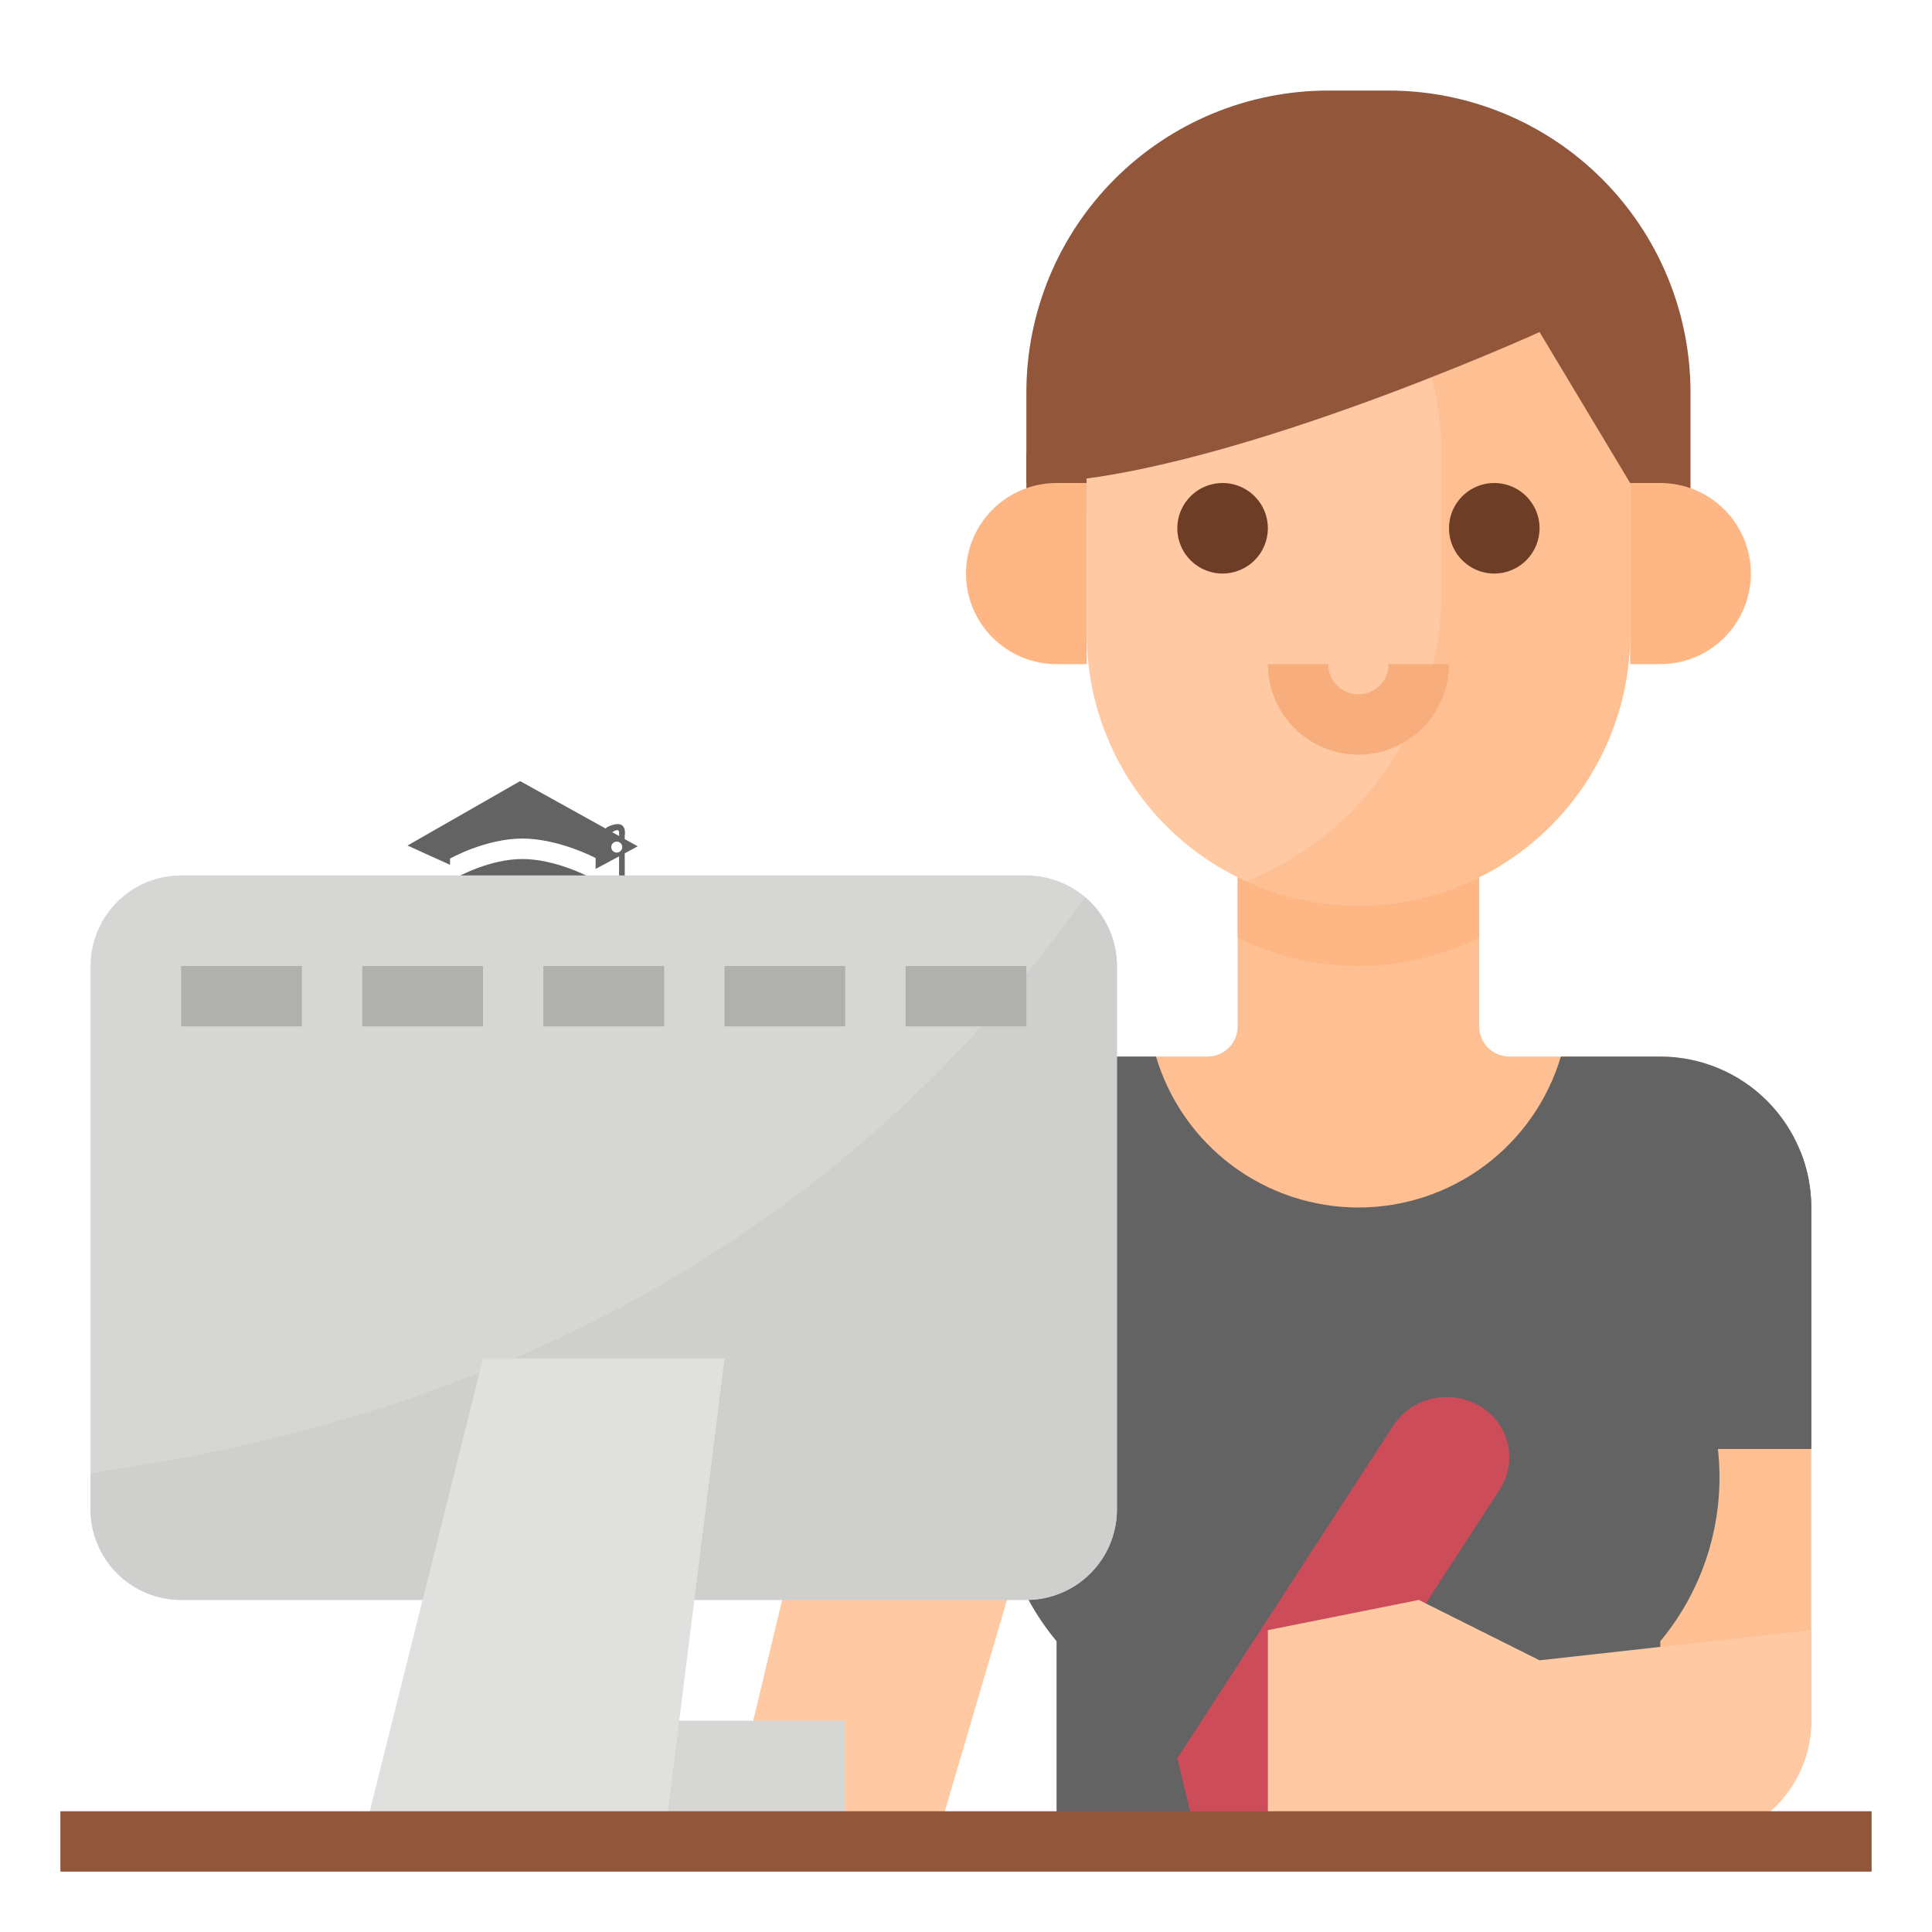 <?xml version="1.0" encoding="UTF-8"?> <svg xmlns="http://www.w3.org/2000/svg" width="512" height="512" viewBox="0 0 512 512" fill="none"> <path d="M161.79 294.367L161.555 293.563C161.441 293.175 161.063 292.937 160.674 292.986L160.426 291.128L159.913 287.28C159.913 287.28 159.913 287.28 159.913 287.279L159.853 286.832C159.584 284.811 158.331 283.054 156.268 282.023L153.851 280.814C153.459 280.619 153.16 280.87 152.873 281.19L147.568 279.238C146.563 278.903 145.885 277.963 145.885 276.903V272.934L151.186 270.725C153.938 269.578 155.73 266.889 155.73 263.908V252.832C155.73 249.433 152.975 244.216 149.576 244.216H127.423C124.024 244.216 121.269 249.433 121.269 252.832V263.908C121.269 266.889 123.062 269.578 125.814 270.725L131.115 272.934V276.903C131.115 277.962 130.437 278.903 129.432 279.238L124.127 281.19C123.84 280.87 123.541 280.618 123.149 280.814L120.732 282.023C118.669 283.054 117.416 284.81 117.147 286.832L117.087 287.279C117.087 287.279 117.087 287.279 117.087 287.28L116.574 291.128L116.326 292.986C115.937 292.936 115.559 293.174 115.445 293.563L115.21 294.367C115.085 294.798 115.332 295.248 115.763 295.374L115.999 295.443L115.674 297.881C115.378 300.094 117.1 302.061 119.333 302.061H157.667C159.9 302.061 161.622 300.094 161.326 297.881L161.001 295.443L161.238 295.374C161.668 295.249 161.915 294.798 161.79 294.367Z" fill="#F6B47B"></path> <path d="M131.115 272.677V276.903C131.115 277.779 130.651 278.572 129.923 279.011C139.731 280.705 145.337 273.349 145.846 272.677H131.115Z" fill="#E2A071"></path> <path d="M151.186 270.725L143.233 274.038C141.733 274.663 140.124 274.985 138.5 274.985C136.875 274.985 135.266 274.663 133.766 274.038L125.814 270.725C123.062 269.578 121.269 266.889 121.269 263.908V252.832C121.269 249.433 124.025 244.216 127.423 244.216H149.576C152.975 244.216 155.73 249.433 155.73 252.832V263.908C155.73 266.889 153.938 269.578 151.186 270.725Z" fill="#FDC88E"></path> <path d="M129.885 260.216C129.208 260.216 128.654 259.662 128.654 258.985V257.754C128.654 257.078 129.208 256.524 129.885 256.524C130.562 256.524 131.115 257.078 131.115 257.754V258.985C131.115 259.662 130.562 260.216 129.885 260.216Z" fill="#623F33"></path> <path d="M147.115 260.216C146.438 260.216 145.884 259.662 145.884 258.985V257.754C145.884 257.078 146.438 256.524 147.115 256.524C147.792 256.524 148.346 257.078 148.346 257.754V258.985C148.346 259.662 147.792 260.216 147.115 260.216Z" fill="#623F33"></path> <path d="M138.5 268.865C136.312 268.865 134.265 268.326 132.885 267.387C132.323 267.005 132.177 266.239 132.559 265.677C132.941 265.116 133.707 264.97 134.269 265.352C135.237 266.01 136.818 266.403 138.5 266.403C140.181 266.403 141.763 266.01 142.73 265.352C143.293 264.969 144.058 265.116 144.44 265.677C144.823 266.239 144.677 267.005 144.115 267.387C142.735 268.326 140.688 268.865 138.5 268.865Z" fill="#E2A071"></path> <path d="M121.269 254.238V263.908C121.269 266.889 123.062 269.578 125.814 270.725L133.766 274.038C134.155 274.2 134.552 274.34 134.954 274.461C131.44 271.89 129.101 269.643 127.73 268.173C126.733 267.104 126.192 265.693 126.192 264.231V257.353C129.715 256.123 138.83 252.084 138.956 245.447C138.968 244.82 138.959 244.261 138.931 243.762C133.139 251.68 125.114 253.756 121.269 254.238Z" fill="#F6B47B"></path> <path d="M159.807 271.614C159.807 269.007 157.657 267.905 157.657 265.684C157.657 263.463 160.45 262.866 160.45 259.537C160.45 257.311 159.459 255.583 158.801 253.991C162.551 237.736 148.482 230.678 144.653 230.678C140.654 230.678 138.5 231.909 138.5 231.909C138.5 231.909 136.346 230.678 132.346 230.678C128.517 230.678 114.448 237.736 118.199 253.991C117.541 255.583 116.549 257.311 116.549 259.537C116.549 262.866 119.343 263.463 119.343 265.684C119.343 267.904 117.193 269.007 117.193 271.614C117.193 274.222 119.263 275.485 119.936 277.447C120.244 278.344 119.885 281.036 119.885 281.036C119.885 281.036 122.077 277.419 120.923 274.096C119.77 270.773 121.108 270.415 122.154 268.964C123.731 266.777 123.517 264.323 122.229 261.938C121.398 260.398 121.617 258.91 122.782 257.875C124.009 256.784 124.297 254.903 124.298 254.891C130.125 253.185 138.5 249.768 138.5 244.216C138.5 249.768 146.874 253.185 152.701 254.891C152.703 254.903 152.99 256.784 154.217 257.875C155.383 258.91 155.602 260.398 154.77 261.938C153.482 264.323 153.268 266.777 154.845 268.964C155.891 270.415 157.23 270.773 156.076 274.096C154.922 277.418 157.114 281.036 157.114 281.036C157.114 281.036 156.755 278.344 157.063 277.447C157.736 275.485 159.807 274.222 159.807 271.614Z" fill="#6E4439"></path> <path d="M159.853 286.832C159.584 284.81 158.331 283.054 156.268 282.023L153.851 280.814C153.404 280.591 153.078 280.95 152.751 281.329C146.192 288.933 138.5 292.216 138.5 292.216H138.5H138.5C138.5 292.216 130.808 288.933 124.249 281.329C123.922 280.95 123.596 280.591 123.149 280.814L120.732 282.023C118.669 283.054 117.416 284.811 117.147 286.832L116.145 294.345C119.396 295.465 124.962 297.138 124.962 297.138V302.061H152.038V297.138C152.038 297.138 157.603 295.465 160.855 294.345L159.853 286.832Z" fill="#636363"></path> <path d="M124.931 296.762C124.856 295.298 124.367 293.884 123.485 292.707L117.707 285.004C117.428 285.578 117.232 286.189 117.146 286.832L116.171 294.149L124.931 296.762Z" fill="#43A0C5"></path> <path d="M115.21 294.367C115.084 294.798 115.331 295.249 115.762 295.374L124.962 298.058V297.138C124.962 296.556 124.87 295.987 124.737 295.428L116.452 293.011C116.021 292.886 115.57 293.133 115.445 293.563L115.21 294.367Z" fill="#258CAC"></path> <path d="M152.068 296.762C152.143 295.298 152.632 293.884 153.515 292.707L159.292 285.004C159.571 285.578 159.767 286.189 159.853 286.832L160.829 294.149L152.068 296.762Z" fill="#43A0C5"></path> <path d="M161.79 294.367C161.915 294.798 161.668 295.249 161.238 295.374L152.038 298.058V297.138C152.038 296.556 152.129 295.987 152.263 295.428L160.548 293.011C160.978 292.886 161.429 293.133 161.555 293.563L161.79 294.367Z" fill="#258CAC"></path> <path d="M132.346 230.678C128.517 230.678 114.448 237.736 118.199 253.991C117.541 255.583 116.549 257.311 116.549 259.537C116.549 262.866 119.343 263.463 119.343 265.684C119.343 267.904 117.193 269.007 117.193 271.614C117.193 274.222 119.263 275.485 119.936 277.447C120.244 278.344 119.885 281.036 119.885 281.036C119.885 281.036 122.077 277.419 120.923 274.096C119.77 270.773 121.108 270.415 122.154 268.964C123.731 266.777 123.517 264.323 122.229 261.938C121.398 260.398 121.617 258.91 122.782 257.875C124.009 256.784 124.297 254.903 124.298 254.891L124.297 254.891C124.298 254.891 124.298 254.891 124.298 254.891C120.822 238.889 134.683 231.922 138.5 231.91V231.909C138.5 231.909 136.346 230.678 132.346 230.678Z" fill="#5E342E"></path> <g filter="url(#filter0_d)"> <path d="M121.256 228.411V237.971C121.256 237.971 130.424 234.152 138.552 234.152C146.681 234.152 155.85 237.971 155.85 237.971V228.277C155.85 228.277 147.104 223.651 138.417 223.651C129.733 223.648 121.256 228.411 121.256 228.411Z" fill="#636363"></path> </g> <path d="M165.562 226.134L169.001 224.284L165.562 222.38V221.476C165.562 221.476 166.53 216.564 161.025 219.132C160.745 219.285 160.595 219.439 160.533 219.59L137.831 207L108 224.073L119.265 229.19V227.53C119.265 227.53 128.717 222.223 138.405 222.223C148.092 222.223 157.841 227.381 157.841 227.381V230.281L164.061 226.94C164.061 230.809 164.061 239.084 164.061 240.465H161.99V245.272L164.744 243.369L167.8 245.272V240.463H165.562V226.134ZM164.059 220.641C164.059 220.757 164.059 221.077 164.059 221.546L162.244 220.54C162.906 220.101 164.059 219.493 164.059 220.641ZM163.445 225.945C162.642 225.945 161.988 225.295 161.988 224.492C161.988 223.689 162.642 223.037 163.445 223.037C164.25 223.037 164.9 223.689 164.9 224.492C164.9 225.295 164.25 225.945 163.445 225.945Z" fill="#636363"></path> <path d="M272 120H288V136H272V120Z" fill="#92563A"></path> <path d="M480 320V456C480 464.487 476.629 472.626 470.627 478.627C464.626 484.629 456.487 488 448 488H288V352L248 488H192L233.94 312.72C235.641 303.531 240.506 295.227 247.69 289.25C254.874 283.273 263.925 280 273.27 280H320C322.122 280 324.157 279.157 325.657 277.657C327.157 276.157 328 274.122 328 272V216H392V272C392 274.122 392.843 276.157 394.343 277.657C395.843 279.157 397.878 280 400 280H440C450.609 280 460.783 284.214 468.284 291.716C475.786 299.217 480 309.391 480 320Z" fill="#FEC093"></path> <path d="M392 216V248.51C382.052 253.437 371.101 256 360 256C348.899 256 337.948 253.437 328 248.51V216H392Z" fill="#FEB784"></path> <path d="M192 488H248L279.704 380.205L220.635 368.329L192 488Z" fill="#FEC9A3"></path> <path d="M280 128H288V176H280C273.635 176 267.53 173.471 263.029 168.971C258.529 164.47 256 158.365 256 152C256 145.635 258.529 139.53 263.029 135.029C267.53 130.529 273.635 128 280 128Z" fill="#FEB784"></path> <path d="M432 112V168C432 187.096 424.414 205.409 410.912 218.912C397.409 232.414 379.096 240 360 240C340.904 240 322.591 232.414 309.088 218.912C295.586 205.409 288 187.096 288 168V112C287.996 103.594 289.648 95.27 292.863 87.503C296.078 79.737 300.792 72.68 306.736 66.736C312.68 60.792 319.737 56.078 327.503 52.863C335.27 49.648 343.594 47.996 352 48H368C384.974 48 401.253 54.743 413.255 66.745C425.257 78.748 432 95.026 432 112Z" fill="#FEC9A3"></path> <path d="M432 112V168C431.995 180.04 428.973 191.887 423.209 202.457C417.444 213.027 409.122 221.984 399.003 228.508C388.884 235.032 377.291 238.916 365.284 239.804C353.277 240.691 341.238 238.555 330.27 233.59C345.554 227.451 358.65 216.878 367.873 203.231C377.096 189.585 382.023 173.491 382.02 157.02V120.36C382.012 105.899 378.207 91.694 370.985 79.166C363.764 66.638 353.379 56.225 340.87 48.97C344.544 48.322 348.269 47.997 352 48H368C384.974 48 401.253 54.743 413.255 66.745C425.257 78.748 432 95.026 432 112V112Z" fill="#FEC093"></path> <path d="M324 152C321.627 152 319.307 151.296 317.333 149.978C315.36 148.659 313.822 146.785 312.913 144.592C312.005 142.399 311.768 139.987 312.231 137.659C312.694 135.331 313.836 133.193 315.515 131.515C317.193 129.836 319.331 128.694 321.659 128.231C323.987 127.768 326.399 128.005 328.592 128.913C330.785 129.822 332.659 131.36 333.978 133.333C335.296 135.307 336 137.627 336 140C335.997 143.182 334.731 146.232 332.481 148.481C330.232 150.731 327.182 151.997 324 152V152Z" fill="#6E3D26"></path> <path d="M396 152C393.627 152 391.307 151.296 389.333 149.978C387.36 148.659 385.822 146.785 384.913 144.592C384.005 142.399 383.768 139.987 384.231 137.659C384.694 135.331 385.836 133.193 387.515 131.515C389.193 129.836 391.331 128.694 393.659 128.231C395.987 127.768 398.399 128.005 400.592 128.913C402.785 129.822 404.659 131.36 405.978 133.333C407.296 135.307 408 137.627 408 140C407.997 143.182 406.731 146.232 404.481 148.481C402.232 150.731 399.182 151.997 396 152V152Z" fill="#6E3D26"></path> <path d="M352 24C330.783 24 310.434 32.428 295.431 47.431C280.429 62.434 272 82.783 272 104V128C320 128 408 88 408 88L432 128L448 136V104C448 82.783 439.571 62.434 424.569 47.431C409.566 32.428 389.217 24 368 24H352Z" fill="#92563A"></path> <path d="M360 200C353.637 199.993 347.537 197.462 343.037 192.963C338.538 188.463 336.007 182.363 336 176H352C352 178.122 352.843 180.157 354.343 181.657C355.843 183.157 357.878 184 360 184C362.122 184 364.157 183.157 365.657 181.657C367.157 180.157 368 178.122 368 176H384C383.993 182.363 381.462 188.463 376.963 192.963C372.463 197.462 366.363 199.993 360 200V200Z" fill="#F7AD7C"></path> <path d="M432 128H440C446.365 128 452.47 130.529 456.971 135.029C461.471 139.53 464 145.635 464 152C464 158.365 461.471 164.47 456.971 168.971C452.47 173.471 446.365 176 440 176H432V128Z" fill="#FEB784"></path> <path d="M480 384H447.19C448.265 392.623 447.464 401.376 444.842 409.661C442.221 417.945 437.84 425.565 432 432V488H288V432C286.153 429.926 284.443 427.735 282.88 425.44C278.257 418.737 275.057 411.159 273.476 403.172C271.896 395.184 271.968 386.958 273.69 379L220.63 368.33L233.94 312.72C235.641 303.531 240.506 295.227 247.69 289.25C254.874 283.273 263.925 280 273.27 280H306.35C309.792 291.556 316.873 301.692 326.54 308.899C336.207 316.107 347.942 320 360 320C372.058 320 383.793 316.107 393.46 308.899C403.127 301.692 410.208 291.556 413.65 280H440C450.608 280.003 460.78 284.218 468.281 291.719C475.782 299.22 479.997 309.392 480 320V384Z" fill="#636363"></path> <path d="M480 384H447.19C448.265 392.623 447.464 401.376 444.842 409.661C442.221 417.945 437.84 425.565 432 432V488H288V432C286.153 429.926 284.443 427.735 282.88 425.44C355.03 405.96 423.6 368.56 477.13 305.13C479.032 309.857 480.007 314.905 480 320V384Z" fill="#636363"></path> <path d="M440 488H424V432C424 430.04 424.719 428.148 426.022 426.683C430.913 421.367 434.638 415.086 436.955 408.243C439.272 401.401 440.132 394.15 439.478 386.955C438.823 379.761 436.67 372.783 433.157 366.471C429.643 360.159 424.847 354.653 419.077 350.306L428.923 337.694C444.296 349.694 453.703 366.672 455.411 385.494C457.011 403.367 451.47 421.146 440 434.945V488Z" fill="#636363"></path> <path d="M296 488H280V434.945C268.531 421.147 262.99 403.371 264.589 385.5C266.297 366.676 275.704 349.7 291.077 337.7L300.923 350.312C295.153 354.659 290.357 360.165 286.843 366.477C283.33 372.789 281.177 379.767 280.522 386.961C279.868 394.155 280.728 401.407 283.045 408.249C285.362 415.092 289.087 421.373 293.978 426.689C295.279 428.152 295.999 430.042 296 432V488Z" fill="#636363"></path> <path d="M296 256V400C295.998 406.365 293.469 412.468 288.969 416.969C284.468 421.469 278.365 423.998 272 424H48C41.635 423.998 35.532 421.469 31.031 416.969C26.531 412.468 24.002 406.365 24 400V256C24.002 249.635 26.531 243.532 31.031 239.031C35.532 234.531 41.635 232.002 48 232H272C278.363 232.007 284.464 234.537 288.963 239.037C293.463 243.536 295.993 249.637 296 256V256Z" fill="#D6D6D4"></path> <path d="M296 256V400C295.998 406.365 293.469 412.468 288.969 416.969C284.468 421.469 278.365 423.998 272 424H48C41.635 423.998 35.532 421.469 31.031 416.969C26.531 412.468 24.002 406.365 24 400V390.31C122.11 377.04 219.9 333.54 287.5 237.69C290.166 239.938 292.308 242.742 293.776 245.904C295.244 249.067 296.003 252.513 296 256V256Z" fill="#CFCFCD"></path> <path d="M128 456H224V488H128V456Z" fill="#D6D6D4"></path> <path d="M176 488H96L128 360H192L176 488Z" fill="#E0E0DE"></path> <path d="M48 256H80V272H48V256Z" fill="#B0B0AE"></path> <path d="M96 256H128V272H96V256Z" fill="#B0B0AE"></path> <path d="M144 256H176V272H144V256Z" fill="#B0B0AE"></path> <path d="M192 256H224V272H192V256Z" fill="#B0B0AE"></path> <path d="M240 256H272V272H240V256Z" fill="#B0B0AE"></path> <path d="M392.176 372.647C388.432 370.392 383.964 369.664 379.698 370.613C375.432 371.563 371.695 374.117 369.261 377.747L312 465.954L317.3 488L340.215 482.9L397.476 394.689C398.627 392.909 399.405 390.913 399.762 388.823C400.118 386.734 400.047 384.593 399.551 382.532C399.056 380.471 398.146 378.531 396.878 376.832C395.611 375.133 394.011 373.709 392.176 372.647V372.647Z" fill="#CC4C59"></path> <path d="M408 440L376 424L336 432V488H448C456.487 488 464.626 484.629 470.627 478.627C476.629 472.626 480 464.487 480 456V432L408 440Z" fill="#FEC9A3"></path> <path d="M16 480H496V496H16V480Z" fill="#92563A"></path> <defs> <filter id="filter0_d" x="117.256" y="223.651" width="42.595" height="22.319" filterUnits="userSpaceOnUse" color-interpolation-filters="sRGB"> <feFlood flood-opacity="0" result="BackgroundImageFix"></feFlood> <feColorMatrix in="SourceAlpha" type="matrix" values="0 0 0 0 0 0 0 0 0 0 0 0 0 0 0 0 0 0 127 0"></feColorMatrix> <feOffset dy="4"></feOffset> <feGaussianBlur stdDeviation="2"></feGaussianBlur> <feColorMatrix type="matrix" values="0 0 0 0 0 0 0 0 0 0 0 0 0 0 0 0 0 0 0.25 0"></feColorMatrix> <feBlend mode="normal" in2="BackgroundImageFix" result="effect1_dropShadow"></feBlend> <feBlend mode="normal" in="SourceGraphic" in2="effect1_dropShadow" result="shape"></feBlend> </filter> </defs> </svg> 